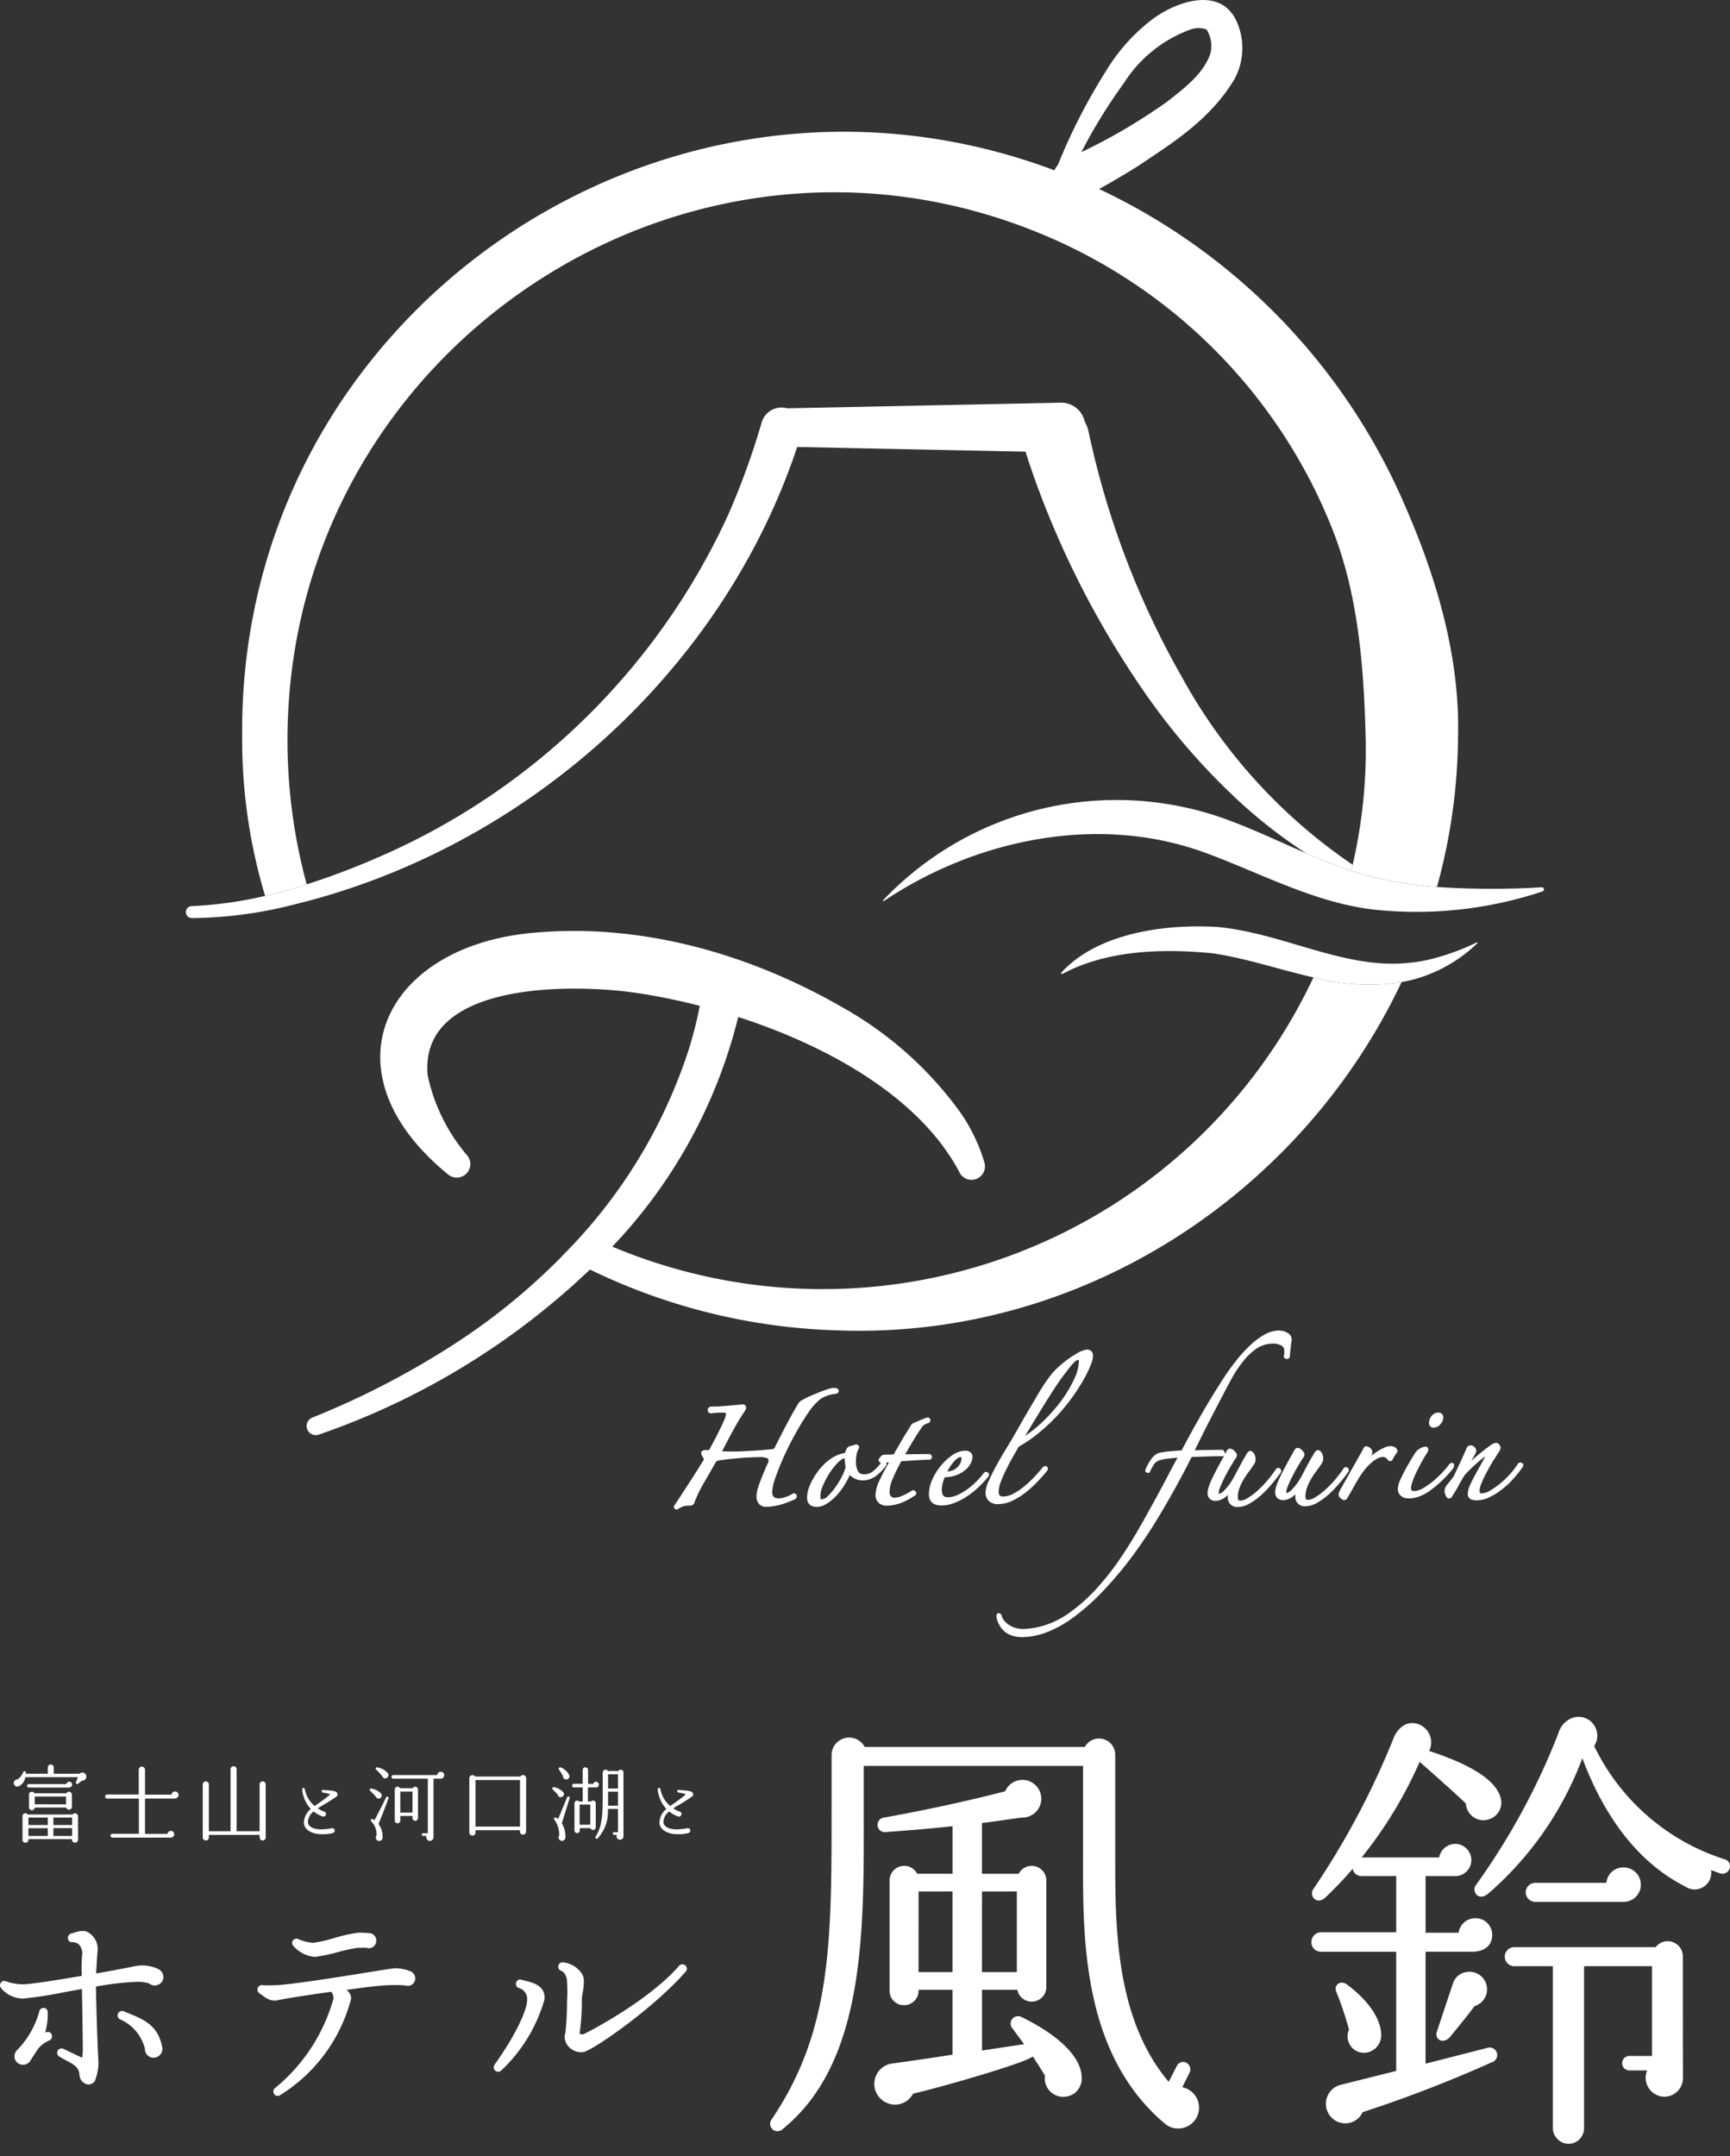 <svg xmlns="http://www.w3.org/2000/svg" width="130" height="162" viewBox="0 0 130 162"><rect x="0" y="0" width="130" height="162" fill="#333333" stroke="none"/><g transform="translate(-50 -30)"><rect width="130" height="162" transform="translate(50 30)" fill="#fff" opacity="0"/><path d="M6.443,169.734l-.3.232a.1.1,0,0,1-.157-.112l.15-.383H2.183a.918.918,0,0,1-.489.684.265.265,0,0,1-.357-.132.271.271,0,0,1,.264-.382,1.259,1.259,0,0,0,.42-.533.1.1,0,0,1,.2.038v.069H3.871v-.471a.225.225,0,0,1,.226-.226.22.22,0,0,1,.22.226v.471H6.249a.305.305,0,1,1,.194.52m-.3,4.449a.21.21,0,0,1-.226.208.2.2,0,0,1-.22-.2v-.063H2.415v.057a.21.21,0,0,1-.226.208.2.2,0,0,1-.219-.2v-1.794a.22.22,0,0,1,.4-.125H5.741a.221.221,0,0,1,.4.125Zm-.666-3.934H2.441a.131.131,0,0,1-.126-.131.126.126,0,0,1,.126-.126H5.27a.218.218,0,0,1,.433.031.228.228,0,0,1-.226.226m-3.062,2.818H3.87v-.559H2.415Zm0,.821H3.877l-.006-.583H2.415Zm3.27-2.189a.222.222,0,0,1-.434.057H2.892a.217.217,0,0,1-.433-.013v-.967a.215.215,0,0,1,.408-.094h2.4a.219.219,0,0,1,.415.094Zm-2.793-.188H5.244v-.584H2.892Zm1.4,1.556H5.7v-.559H4.291Zm0,.821H5.7V173.3H4.291Z" transform="translate(49.72 -5.953)" fill="#fff"/><path d="M15.292,171.121H13.039v2.654h1.694a.248.248,0,0,1,.251-.226.257.257,0,0,1,.252.257.262.262,0,0,1-.257.251h-4.4a.145.145,0,0,1,0-.289h2v-2.648h-2.4a.146.146,0,0,1-.138-.144.158.158,0,0,1,.138-.157h2.39v-1.864a.236.236,0,0,1,.232-.232.242.242,0,0,1,.239.232v1.876h1.995a.264.264,0,0,1,.527.019.277.277,0,0,1-.276.27" transform="translate(47.857 -5.997)" fill="#fff"/><path d="M24.1,174.037a.23.23,0,0,1-.232.226.225.225,0,0,1-.226-.226v-.194H19.826v.194a.225.225,0,0,1-.227.226.231.231,0,0,1-.232-.226v-3.984a.236.236,0,0,1,.232-.233.231.231,0,0,1,.227.233v3.513h1.631v-4.655a.23.23,0,0,1,.232-.226.225.225,0,0,1,.227.226v4.655H23.64v-3.52a.225.225,0,0,1,.226-.226.23.23,0,0,1,.232.226Z" transform="translate(45.868 -5.988)" fill="#fff"/><path d="M31.455,171.4a12.618,12.618,0,0,1-1.071.677c-.114.068-.233.14-.347.218a3.961,3.961,0,0,0,.419.227.193.193,0,0,1,.2.191.2.2,0,0,1-.28.182,2.323,2.323,0,0,1-.652-.367,1.069,1.069,0,0,0-.429.786c0,.336.4.559,1,.559a5.513,5.513,0,0,0,.74-.072.174.174,0,0,1,.087-.026.2.2,0,0,1,.192.192.2.2,0,0,1-.139.181,3.022,3.022,0,0,1-.839.088c-.642,0-1.34-.279-1.34-.885a1.339,1.339,0,0,1,.518-1.008,2.544,2.544,0,0,1-.651-1.469.1.1,0,0,1,.2-.026,2.178,2.178,0,0,0,.735,1.267,13.6,13.6,0,0,0,1.169-.858c0-.062-.466-.135-.553-.15a.106.106,0,0,1-.083-.114.1.1,0,0,1,.119-.087c.087.01.2.02.315.031.414.026.662.062.739.217a.2.2,0,0,1-.057.249" transform="translate(43.841 -6.432)" fill="#fff"/><path d="M36.06,171.129a.233.233,0,0,1-.288-.138c-.083-.1-.3-.32-.415-.433a.1.1,0,0,1,.087-.175,1.348,1.348,0,0,1,.734.383.236.236,0,0,1-.119.363m-.082,1.914a1.56,1.56,0,0,1,.308,1,.252.252,0,0,1-.232.276.255.255,0,0,1-.226-.407,1.353,1.353,0,0,0-.377-1.042c-.106-.094-.018-.226.088-.183a.5.5,0,0,1,.138.076c.3-.552.615-1.179.861-1.694a.1.1,0,1,1,.182.075c-.214.59-.54,1.437-.741,1.9m.552-3.432a.24.24,0,0,1-.282-.182c-.081-.094-.339-.371-.426-.452a.1.1,0,0,1,.087-.182,1.385,1.385,0,0,1,.765.426.243.243,0,0,1-.144.389m4.122.031h-.54v4.4a.273.273,0,0,1-.27.276.278.278,0,0,1-.275-.276.241.241,0,0,1,.019-.1h-.257a.1.1,0,0,1,0-.2h.357v-4.1h-2.6a.138.138,0,0,1-.131-.138.132.132,0,0,1,.131-.132h3.307a.262.262,0,0,1,.263-.251.26.26,0,0,1,0,.521M38.946,172.6a.207.207,0,1,1-.414,0v-.157h-.916v.345a.207.207,0,0,1-.415,0v-2.334a.209.209,0,0,1,.208-.207.2.2,0,0,1,.182.112h.966a.206.206,0,0,1,.389.094Zm-1.33-.408h.916v-1.581h-.916Z" transform="translate(42.464 -6.011)" fill="#fff"/><path d="M49.1,173.777a.236.236,0,0,1-.238.226.225.225,0,0,1-.226-.226v-.107H45.3v.188a.233.233,0,0,1-.465,0v-4.1a.235.235,0,0,1,.433-.119h3.4a.234.234,0,0,1,.433.119Zm-3.8-.377H48.64v-3.5H45.3Z" transform="translate(40.434 -6.168)" fill="#fff"/><path d="M53.433,171.027a.218.218,0,0,1-.264-.188c-.094-.1-.256-.271-.376-.389a.1.1,0,0,1,.094-.17,1.27,1.27,0,0,1,.7.377.233.233,0,0,1-.15.371m.038,1.963a1.915,1.915,0,0,1,.27,1.042.265.265,0,0,1-.232.282.262.262,0,0,1-.232-.414,1.951,1.951,0,0,0-.363-1.174.1.1,0,0,1,.112-.163.749.749,0,0,1,.169.106l.672-1.625c.044-.112.232-.068.194.057Zm.289-3.294a.247.247,0,0,1-.207-.276c-.063-.107-.251-.4-.3-.47a.107.107,0,0,1,.131-.157,1.154,1.154,0,0,1,.653.609.243.243,0,0,1-.276.295m2.271.6h-.6v1.06h.232a.2.2,0,0,1,.357.132v1.807a.205.205,0,0,1-.4.057h-.8v.175a.2.2,0,1,1-.4,0v-2.039a.2.2,0,0,1,.351-.132h.27v-1.06h-.665a.129.129,0,0,1-.132-.132.134.134,0,0,1,.132-.138h.658v-1.042a.2.2,0,0,1,.208-.2.2.2,0,0,1,.2.2v1.049h.389a.215.215,0,0,1,.207-.164.213.213,0,0,1,.214.213.2.2,0,0,1-.214.214M54.813,173.1h.8v-1.513h-.8Zm3.294.84a.264.264,0,0,1-.263.289.261.261,0,0,1-.239-.364h-.2a.1.1,0,0,1-.1-.1.1.1,0,0,1,.1-.106h.289v-1.745h-.759a2.942,2.942,0,0,1-.759,2.2.1.1,0,0,1-.157-.126c.546-.872.528-1.738.528-3.708v-1.092a.218.218,0,0,1,.4-.126h.778a.207.207,0,0,1,.382.107Zm-.414-2.271v-1.054h-.741c0,.4,0,.747-.006,1.054Zm-.741-1.292h.741v-1.067h-.741Z" transform="translate(38.743 -6.009)" fill="#fff"/><path d="M65.415,171.4a12.493,12.493,0,0,1-1.071.677c-.114.068-.233.14-.347.218a4.024,4.024,0,0,0,.418.227.193.193,0,0,1,.2.191.2.2,0,0,1-.279.182,2.3,2.3,0,0,1-.651-.367,1.065,1.065,0,0,0-.43.786c0,.336.4.559,1,.559A5.481,5.481,0,0,0,65,173.8a.177.177,0,0,1,.089-.026.2.2,0,0,1,.191.192.2.2,0,0,1-.14.181,3.013,3.013,0,0,1-.838.088c-.641,0-1.34-.279-1.34-.885a1.341,1.341,0,0,1,.517-1.008,2.544,2.544,0,0,1-.651-1.469.1.1,0,0,1,.2-.026,2.176,2.176,0,0,0,.736,1.267,13.825,13.825,0,0,0,1.168-.858c0-.062-.465-.135-.553-.15a.108.108,0,0,1-.083-.114.1.1,0,0,1,.119-.087c.088.01.2.02.316.031.414.026.662.062.74.217a.2.2,0,0,1-.057.249" transform="translate(36.596 -6.432)" fill="#fff"/><path d="M11.636,188.511a.59.59,0,0,1-.425-.153,2.975,2.975,0,0,0-.936-.119,22.071,22.071,0,0,0-3.064.357c0,.749.119,4.6.17,5.345a3.743,3.743,0,0,1-.255,1.753.559.559,0,0,1-.613.238.77.77,0,0,1-.544-.749c-.068-.715-.767-.868-1.481-1.311a.328.328,0,0,1,.272-.6c.476.221.936.459,1.413.664a4.3,4.3,0,0,0,.051-.613c-.017-1.514-.034-3.029-.068-4.545l-1.413.256a28.655,28.655,0,0,1-2.977.459,2.139,2.139,0,0,1-1.7-.8.316.316,0,0,1-.035-.323.319.319,0,0,1,.426-.17,3.593,3.593,0,0,0,1.362.221c.477,0,2.417-.306,4.323-.63a13.641,13.641,0,0,1,.017-1.446A1.1,1.1,0,0,0,6,185.515a.667.667,0,0,0-.545-.255.3.3,0,0,1-.341-.221.344.344,0,0,1,.222-.426c.374-.1.868-.307,1.242-.12a1.475,1.475,0,0,1,.748,1.532c-.034.341-.068.987-.1,1.584,1.294-.222,2.433-.443,2.911-.545a2.778,2.778,0,0,1,1.8.238.68.68,0,0,1,.341.579.643.643,0,0,1-.647.629M3.723,192.63a2.412,2.412,0,0,0-.835.6l-.579.885a.651.651,0,0,1-.578.357.642.642,0,0,1-.647-.629.715.715,0,0,1,.17-.442,6.733,6.733,0,0,0,1.685-2.877.331.331,0,0,1,.306-.323.313.313,0,0,1,.341.306,4.776,4.776,0,0,1-.2,1.549c.187-.085.393-.085.494.136a.337.337,0,0,1-.153.443m7.828,1.311a.648.648,0,0,1-.663-.681,3.275,3.275,0,0,0-1.856-2.2.319.319,0,0,1-.17-.426.332.332,0,0,1,.426-.186c1.429.578,2.553.953,2.893,2.671a.665.665,0,0,1-.63.817" transform="translate(50 -9.345)" fill="#fff"/><path d="M35.891,188.58a.518.518,0,0,1-.171-.034,10.988,10.988,0,0,0-1.361-.017c-.8.034-2.332.238-3.081.357a.784.784,0,0,1,.357.629,12.074,12.074,0,0,1-5.362,7.285.315.315,0,0,1-.442-.12.323.323,0,0,1,.085-.426,13.322,13.322,0,0,0,4.391-6.723.8.8,0,0,0-.17-.511c-1.566.221-3.183.459-4.085.647-.527.1-.918-.255-1.327-.544a.326.326,0,0,1-.068-.459.319.319,0,0,1,.341-.136,7.423,7.423,0,0,0,.868,0c1.055-.017,4.526-.562,6.824-.936,1.379-.222,2.127-.341,2.314-.341a3.379,3.379,0,0,1,1.107.238.592.592,0,0,1,.341.528.567.567,0,0,1-.562.562m-2.928-2.826a.513.513,0,0,1-.153-.034c-.17-.017-.442,0-.663,0a11.262,11.262,0,0,0-1.515.323,12.387,12.387,0,0,1-1.719.357,2.381,2.381,0,0,1-1.6-.8.324.324,0,0,1-.034-.459.336.336,0,0,1,.408-.068,3.419,3.419,0,0,0,1.089.272,10.581,10.581,0,0,0,1.634-.374,11.756,11.756,0,0,1,1.77-.392c.171,0,.579.017.8.034a.563.563,0,0,1,.544.562.57.57,0,0,1-.562.579" transform="translate(44.754 -9.379)" fill="#fff"/><path d="M47.733,195.532a.328.328,0,0,1-.477,0,.333.333,0,0,1-.034-.425c1.412-1.957,2.451-4.017,2.451-4.884a.855.855,0,0,0-.63-.886.32.32,0,0,1-.188-.426.311.311,0,0,1,.392-.186c.12.034.221.05.323.085.494.119,1.532.357,1.4,1.413a11.746,11.746,0,0,1-3.233,5.309m13.7-7.25c-2.365,2.638-6.723,5.684-7.523,5.872a1.265,1.265,0,0,1-1.09-.374,1.063,1.063,0,0,1-.271-1.106,22.569,22.569,0,0,0,.119-2.314,11.543,11.543,0,0,0-.017-1.72c-.1-.272-.153-.476-.442-.6a.3.3,0,0,1-.2-.306.323.323,0,0,1,.323-.324,1.946,1.946,0,0,1,1.4.784,1.013,1.013,0,0,1,.2.68,4.4,4.4,0,0,1-.085.8,3.773,3.773,0,0,0-.068.562,16.211,16.211,0,0,1-.17,2.536.443.443,0,0,0,.306.034c.324-.136,4.868-2.485,7.166-5.123a.329.329,0,0,1,.476-.034.325.325,0,0,1,.035.459,1.577,1.577,0,0,0-.153.17" transform="translate(39.938 -9.984)" fill="#fff"/><path d="M103.173,194.91c-6.333-5.38-6.095-14.4-6.095-20.292V168.08H80.6v3.065c0,9.023.238,19.169-6.163,24.276a.551.551,0,0,1-.783-.749c4.6-6.775,4.528-13.551,4.528-23.834v-3.643a1.322,1.322,0,0,1,2.486-.544H97.215a1.216,1.216,0,0,1,2.281.578v7.389c0,5.277-.068,12.359,4.017,17.194l.613-1.192a.521.521,0,0,1,.715-.238.56.56,0,0,1,.238.75l-.544,1.09a1.565,1.565,0,1,1-1.362,2.69m-7.457-1.975a1.393,1.393,0,0,1-1.5-1.6c-.306-.476-.612-.987-.919-1.43-.545.511-7.525,2.486-8.989,2.793a1.532,1.532,0,0,1-2.247.544,1.548,1.548,0,0,1,.578-2.792c1.226-.17,3.167-.443,4.631-.68V184.9H84.718a1.092,1.092,0,0,1-1.089,1.157,1.075,1.075,0,0,1-1.09-1.09v-8.273a1.1,1.1,0,0,1,2.077-.511h2.657v-3.575c-1.5.17-3.2.306-5.005.442a.549.549,0,1,1-.136-1.089c2.86-.511,6.367-1.26,9.091-1.975a1.416,1.416,0,1,1,1.26,1.975c-.817.1-2.349.34-3,.408v3.814h2.758a1.1,1.1,0,0,1,2.077.511v8.036a1.1,1.1,0,0,1-2.179.17H89.485v4.563l3.166-.477-.885-1.192a.556.556,0,0,1,.681-.851c3.064,1.5,4.63,3.2,4.528,4.732a1.355,1.355,0,0,1-1.26,1.26m-11-9.364h2.554v-6.06H84.718Zm4.767,0h2.622v-6.06H89.485Z" transform="translate(34.307 -5.407)" fill="#fff"/><path d="M138.685,171.638a1.317,1.317,0,0,1-1.805-1.157c-.817-.784-2.315-2.111-3.473-3.132a32.275,32.275,0,0,1-4.358,7.184h5.822a1.236,1.236,0,0,1,1.192-1.021,1.221,1.221,0,0,1,1.226,1.226,1.207,1.207,0,0,1-1.294,1.192h-2.145v4.256h2.485a1.257,1.257,0,0,1,1.26-1.09,1.237,1.237,0,0,1,1.26,1.26c0,.885-.715,1.259-1.5,1.259h-3.507v8.41l4.665-1.192a.566.566,0,0,1,.307,1.09,97.545,97.545,0,0,1-9.7,3.745,1.433,1.433,0,0,1-1.7.784,1.472,1.472,0,0,1,0-2.826l4.222-1.056v-8.954h-5.652a.7.7,0,0,1-.715-.715.727.727,0,0,1,.715-.749h5.652v-4.222h-2.588a.664.664,0,0,1-.681-.545,29.49,29.49,0,0,1-2.042,2.145c-.647.613-1.26-.1-.92-.613A60.158,60.158,0,0,0,131.4,165.68c.306-.851,1.055-1.532,2.008-1.124a1.461,1.461,0,0,1,.715,1.975c3.235,1.056,5.073,2.247,5.38,3.575a1.3,1.3,0,0,1-.817,1.532m-9.466,17.569a1.231,1.231,0,0,1-1.124-1.736,23.8,23.8,0,0,0-.919-2.758c-.307-.613.306-.987.749-.647,1.566,1.158,2.621,2.588,2.587,3.882a1.309,1.309,0,0,1-1.293,1.259m8.308-3.507c-.409.579-1.532,1.941-1.839,2.315-.511.579-1.191.2-.987-.408l1.192-3.575a1.249,1.249,0,0,1,.987-.885,1.318,1.318,0,0,1,.647,2.553m18.453-9.976c-.238-.068-.442-.17-.68-.238a1.246,1.246,0,0,1-1.941,1.226c-3.371-1.7-5.992-5-7.729-9.636a25.125,25.125,0,0,1-7.082,10.181c-.749.613-1.259-.2-.92-.647a51.442,51.442,0,0,0,6.2-11.406,1.713,1.713,0,0,1,1.056-1.158,1.409,1.409,0,0,1,1.634,2.111,16.406,16.406,0,0,0,9.806,8.512.526.526,0,0,1,.374.681.56.56,0,0,1-.715.374m-2.791,15.355a1.41,1.41,0,0,1-1.4,1.43,1.425,1.425,0,0,1-1.294-1.975H149.2a.546.546,0,1,1,0-1.09h1.668V182.7h-5.107v12.155a1.177,1.177,0,0,1-1.157,1.192,1.207,1.207,0,0,1-1.193-1.192V182.7h-2.894a.715.715,0,1,1,0-1.43h10.624a1.139,1.139,0,0,1,2.043.715Zm-4.495-13.21h-6.606a.715.715,0,0,1,0-1.43h5.346a1.262,1.262,0,0,1,1.259-1.157,1.294,1.294,0,1,1,0,2.587" transform="translate(23.274 -4.981)" fill="#fff"/><path d="M75.3,133.461a1.312,1.312,0,0,1,.3-.2,2.77,2.77,0,0,1,.354-.146,2.192,2.192,0,0,1,.31-.081c.189-.035.208-.021.31-.048.174-.046.184-.169.183-.2a.227.227,0,0,0-.212-.219.5.5,0,0,0-.146-.018,1.88,1.88,0,0,0-.512.113q-.32.106-.689.253t-.7.3a5.167,5.167,0,0,0-.5.258.752.752,0,0,0-.277.244c-.293.491-.585,1.012-.868,1.55s-.587,1.13-.913,1.779a.191.191,0,0,1-.053.063.252.252,0,0,1-.069.037l-.6.057c-.253.025-.513.045-.784.059l-.766.042c-.235.014-.4.021-.5.023-.177,0-.374,0-.588,0-.178,0-.369-.006-.586-.013q.219-.437.5-.964.291-.551.536-.983c.108-.188.223-.383.348-.582s.239-.376.358-.548a.343.343,0,0,0,.031-.335.241.241,0,0,0-.233-.108c-.178.013-.376.029-.593.049l-.649.057c-.213.019-.415.033-.608.04s-.354.013-.485.014a.263.263,0,0,0-.213.444c.032.031.074.066.213.065a2.873,2.873,0,0,1,.4-.045c.157-.007.3-.011.419-.013a.905.905,0,0,1,.242.027.206.206,0,0,1,.02.114,1.447,1.447,0,0,1-.148.456c-.105.252-.232.525-.377.81s-.286.562-.422.818-.23.434-.284.535c0,.007-.028.046-.03.053l-.283,0c-.251,0-.305.15-.317.213a.161.161,0,0,0,.006.079,2.011,2.011,0,0,0,.216.4q-.536.865-.917,1.456l-.662,1.023q-.261.4-.417.636l-.254.387a.15.15,0,0,0-.021.117.153.153,0,0,0,.067.1l.05.033a.157.157,0,0,0,.085.025.154.154,0,0,0,.082-.024,2.261,2.261,0,0,1,.263-.142c.073-.033.14-.06.2-.081a.749.749,0,0,1,.179-.036c.074-.006.16-.01.256-.012a.369.369,0,0,0,.275-.082.46.46,0,0,0,.1-.186,10.254,10.254,0,0,1,.728-1.493c.3-.509.575-.988.82-1.427a.908.908,0,0,1,.112-.144.147.147,0,0,1,.083-.041c.186-.035.409-.068.67-.1s.544-.059.835-.085.587-.045.884-.06.579-.023.843-.027a1.52,1.52,0,0,1,.435.071c.119.038.144.094.145.167a.454.454,0,0,1-.049.216q-.181.388-.384.885c-.134.327-.257.659-.368.992a2.192,2.192,0,0,0-.1.647.826.826,0,0,0,.174.529.707.707,0,0,0,.547.234,4.792,4.792,0,0,0,1.307-.232c.347-.122.636-.237.859-.34a.188.188,0,0,0,.046-.033.248.248,0,0,0,.08-.278.219.219,0,0,0-.209-.135h0a.152.152,0,0,0-.087.027,2.211,2.211,0,0,1-.5.238,1.7,1.7,0,0,1-.523.115h-.016c-.346,0-.5-.147-.5-.488A3.821,3.821,0,0,1,72,139.294a20.5,20.5,0,0,1,.835-2.008c.108-.232.23-.481.37-.747s.286-.533.438-.8.307-.527.469-.782.319-.495.469-.713a4.611,4.611,0,0,1,.718-.784" transform="translate(36.268 1.723)" fill="#fff"/><path d="M86.359,138.535a.209.209,0,0,0,.119-.194.233.233,0,0,0-.12-.191.123.123,0,0,0-.087-.026l-1.8.021q.264-.467.544-.935c.23-.385.472-.761.725-1.123a.506.506,0,0,1,.192-.173,1.131,1.131,0,0,1,.262-.114.194.194,0,0,0,.03-.011.211.211,0,0,0,.122-.275.206.206,0,0,0-.193-.136.23.23,0,0,0-.052.008q-.253.089-.582.227t-.51.225a.154.154,0,0,0-.068.062c-.1.165-.207.345-.331.539s-.251.4-.371.61l-.642,1.107-.762.024a.154.154,0,0,0-.092.034.959.959,0,0,0-.253.282.148.148,0,0,0-.019.078.214.214,0,0,0,.176.207c0,.006-.009.011-.012.017a2.89,2.89,0,0,1-.547.591,1.049,1.049,0,0,1-.681.257c-.321,0-.419-.123-.476-.217a1.362,1.362,0,0,1-.162-.686,2.863,2.863,0,0,1,.048-.585,1.264,1.264,0,0,1,.157-.429.236.236,0,0,0,.017-.182.207.207,0,0,0-.107-.118.24.24,0,0,0-.239.012.418.418,0,0,1-.111.038l-.165.035a.455.455,0,0,0-.344.309c-.03.08-.054.154-.075.222a2.475,2.475,0,0,0-.918.336,3.613,3.613,0,0,0-.822.683,3.7,3.7,0,0,0-.369.457,5.935,5.935,0,0,0-.36.584,3.931,3.931,0,0,0-.278.645,2.061,2.061,0,0,0-.109.668c0,.255.1.679.747.679h.016a1.427,1.427,0,0,0,.57-.157,3.236,3.236,0,0,0,.685-.5,4.374,4.374,0,0,0,.57-.654,5.736,5.736,0,0,0,.437-.706c.069-.133.133-.26.19-.38a1.2,1.2,0,0,0,.342.255,1.367,1.367,0,0,0,.617.151h.013a1.653,1.653,0,0,0,1.014-.351,3.6,3.6,0,0,0,.708-.723.214.214,0,0,0,.062-.191.194.194,0,0,0-.035-.076l.039,0,.186-.018a14.854,14.854,0,0,0-.716,1.361,2.748,2.748,0,0,0-.3,1.051.8.8,0,0,0,.267.66.884.884,0,0,0,.553.185h.012a3.149,3.149,0,0,0,1.031-.187,4.876,4.876,0,0,0,1.05-.548.218.218,0,0,0,.142-.152.206.206,0,0,0-.053-.186.227.227,0,0,0-.165-.084.2.2,0,0,0-.135.047,5.155,5.155,0,0,1-.7.372,1.46,1.46,0,0,1-.546.136.4.4,0,0,1-.3-.1.506.506,0,0,1-.1-.344,2.485,2.485,0,0,1,.227-.957c.149-.362.368-.811.651-1.335.146-.011.312-.021.5-.033l.648-.041c.21-.013.4-.024.579-.031s.308-.012.4-.013a.153.153,0,0,0,.067-.017m-3.586.293,0,0,.023.023,0,0Zm-4.651,2.7h0a.423.423,0,0,1-.031-.163,1.761,1.761,0,0,1,.138-.743,6.15,6.15,0,0,1,.372-.776,5.719,5.719,0,0,1,.351-.539,4.926,4.926,0,0,1,.382-.465,2,2,0,0,1,.365-.313.68.68,0,0,1,.212-.094c0,.1.01.205.02.313a2.85,2.85,0,0,0,.051.34,2.6,2.6,0,0,1-.216.6,5.829,5.829,0,0,1-.485.84,4.811,4.811,0,0,1-.6.725.8.8,0,0,1-.505.28.109.109,0,0,1-.047,0" transform="translate(33.552 1.117)" fill="#fff"/><path d="M93.255,140.369a.222.222,0,0,0-.143-.209.228.228,0,0,0-.254.07,6.176,6.176,0,0,1-.521.6,5.515,5.515,0,0,1-.682.59,4.347,4.347,0,0,1-.758.452,1.785,1.785,0,0,1-.725.178c-.233-.006-.462-.057-.467-.522a2.071,2.071,0,0,1,.087-.613,3.465,3.465,0,0,1,.127-.367,2.731,2.731,0,0,0,.871-.16,2.291,2.291,0,0,0,.674-.384,1.663,1.663,0,0,0,.406-.492,1.1,1.1,0,0,0,.138-.508.442.442,0,0,0-.147-.33.637.637,0,0,0-.43-.119,1.738,1.738,0,0,0-.957.346,4.22,4.22,0,0,0-.864.806,4.408,4.408,0,0,0-.635,1.043,2.664,2.664,0,0,0-.242,1.073c.007.545.335.844.927.844h.021a2.829,2.829,0,0,0,1.027-.215,4.987,4.987,0,0,0,.973-.527,6.571,6.571,0,0,0,.861-.709,8.155,8.155,0,0,0,.679-.747.162.162,0,0,0,.034-.1m-2.386-1.235a.436.436,0,0,1,.249-.1.214.214,0,0,1,.052.008s.009.012.009.052a.91.91,0,0,1-.309.7,1.046,1.046,0,0,1-.738.308h-.015c.043-.081.091-.162.142-.245a4.293,4.293,0,0,1,.3-.421,1.756,1.756,0,0,1,.309-.3" transform="translate(31.069 0.44)" fill="#fff"/><path d="M95.11,140.5a2.513,2.513,0,0,0,1.062-.26,5.422,5.422,0,0,0,.978-.611,8.292,8.292,0,0,0,.873-.791c.274-.286.512-.556.7-.789a.275.275,0,0,0,.087-.28.205.205,0,0,0-.128-.124c-.1-.026-.188.042-.274.131-.162.2-.361.426-.592.673a8.271,8.271,0,0,1-.743.7,4.829,4.829,0,0,1-.824.559,1.728,1.728,0,0,1-.791.225c-.2,0-.328-.061-.331-.373a2.142,2.142,0,0,1,.171-.761c.123-.319.268-.647.432-.973s.34-.654.51-.948.29-.51.386-.684a10.8,10.8,0,0,0,1.571-1.087,14,14,0,0,0,1.374-1.3,14.464,14.464,0,0,0,1.112-1.369,14.712,14.712,0,0,0,.826-1.289,8.875,8.875,0,0,0,.521-1.065,2.119,2.119,0,0,0,.186-.743.431.431,0,0,0-.138-.338.453.453,0,0,0-.322-.112,1.868,1.868,0,0,0-.785.311,7.032,7.032,0,0,0-1.182.846,5.208,5.208,0,0,0-.78.8c-.2.266-.4.546-.58.832q-.23.354-.5.82l-.562.964c-.2.336-.4.68-.6,1.032l-.579,1.014q-.163.283-.5.834c-.227.367-.459.763-.689,1.181s-.43.814-.6,1.193a2.383,2.383,0,0,0-.261.925.878.878,0,0,0,.239.61.948.948,0,0,0,.719.249Zm6.022-10.818a.174.174,0,0,1,.021.1,3.24,3.24,0,0,1-.337,1.288,9.059,9.059,0,0,1-.962,1.632,12.033,12.033,0,0,1-1.468,1.653,10.128,10.128,0,0,1-1.275,1.026l.875-1.44q.514-.845.88-1.423t.6-.928c.157-.234.279-.411.363-.529q.345-.453.565-.738a5.361,5.361,0,0,1,.366-.433.96.96,0,0,1,.216-.182.522.522,0,0,1,.116-.035.065.065,0,0,1,.039.008" transform="translate(29.918 2.502)" fill="#fff"/><path d="M116.587,137.644a.239.239,0,0,0-.1-.206.227.227,0,0,0-.212-.02.152.152,0,0,0-.078.061,9.087,9.087,0,0,1-.75.974,7.6,7.6,0,0,1-.765.76,4.352,4.352,0,0,1-.677.482,1.082,1.082,0,0,1-.482.162c-.118,0-.194-.03-.2-.208a1.987,1.987,0,0,1,.114-.712,3.907,3.907,0,0,1,.305-.644,6.624,6.624,0,0,1,.4-.6c.15-.2.291-.4.43-.614a.645.645,0,0,0,.083-.327.824.824,0,0,0-.109-.42c-.057-.092-.147-.214-.283-.214h0c-.114,0-.194.094-.267.2-.042.077-.107.189-.194.341s-.182.318-.279.5-.2.368-.3.564-.2.381-.3.551a4.318,4.318,0,0,1-.653.85c-.227.206-.328.223-.364.225,0,0-.017-.021-.017-.1a1.133,1.133,0,0,1,.093-.369c.068-.179.16-.386.27-.614s.245-.481.395-.746.318-.54.485-.8a.561.561,0,0,0,.123-.285c0-.079-.046-.16-.168-.295a.552.552,0,0,0-.359-.19c-.147,0-.234.147-.282.248l-.114.2a.286.286,0,0,0-.123-.341.142.142,0,0,0-.08-.021l-1.082.013c-.246,0-.485.009-.719.017l-.242.008q.294-.6.635-1.285.406-.811.813-1.588l.765-1.466c.238-.456.438-.83.6-1.118a8.968,8.968,0,0,1,.843-1.253,5.269,5.269,0,0,1,.783-.786,2.341,2.341,0,0,1,.713-.4,2.3,2.3,0,0,1,.677-.118,1.247,1.247,0,0,1,.69.149.431.431,0,0,1,.21.384q0,.093,0,.186a1.649,1.649,0,0,1-.035.21.152.152,0,0,0,.042.146.247.247,0,0,0,.176.078h0a.277.277,0,0,0,.19-.079.159.159,0,0,0,.046-.114,2.449,2.449,0,0,1,.02-.279l.045-.4c.015-.132.031-.253.045-.363a1.8,1.8,0,0,0,.024-.257.567.567,0,0,0-.331-.479,1.211,1.211,0,0,0-.665-.164,2.239,2.239,0,0,0-1.078.323,5.706,5.706,0,0,0-1.078.817,10.45,10.45,0,0,0-1.05,1.161c-.339.431-.662.884-.959,1.346-.544.838-1.075,1.706-1.58,2.582-.492.853-1.007,1.788-1.532,2.781-.1,0-.22.011-.35.02l-.507.04c-.176.013-.341.031-.495.057s-.279.05-.383.077a1.205,1.205,0,0,0-.5.394,3.416,3.416,0,0,0-.481.87.156.156,0,0,0,.1.208l.05.016a.157.157,0,0,0,.187-.08,5.048,5.048,0,0,1,.308-.561.725.725,0,0,1,.321-.264,2.28,2.28,0,0,1,.621-.153c.212-.028.491-.058.83-.088-.227.406-.471.861-.729,1.357q-.479.919-1.025,1.915t-1.123,2.009c-.38.664-.771,1.3-1.162,1.894a20.634,20.634,0,0,1-2.14,2.76,12.893,12.893,0,0,1-1.977,1.742,6.672,6.672,0,0,1-1.786.908,6.153,6.153,0,0,1-1.576.288,2.047,2.047,0,0,1-.746-.106,1.82,1.82,0,0,1-.517-.277,1.37,1.37,0,0,1-.312-.331.833.833,0,0,1-.125-.282.323.323,0,0,0-.143-.181.181.181,0,0,0-.164.009c-.087.055-.093.158-.087.283a2.092,2.092,0,0,0,.336.779,1.664,1.664,0,0,0,.511.462,1.814,1.814,0,0,0,.585.211,3.08,3.08,0,0,0,.508.046h.028a5.381,5.381,0,0,0,1.738-.337,8.456,8.456,0,0,0,1.93-1.04,15.978,15.978,0,0,0,2.139-1.842,28.214,28.214,0,0,0,2.354-2.749c.331-.442.694-.956,1.078-1.526s.788-1.215,1.181-1.878.8-1.369,1.193-2.091c.376-.684.743-1.381,1.091-2.074.187,0,.393-.008.616-.016l.758-.025q.365-.013.629-.016l.334,0a.155.155,0,0,0,.144-.109c-.228.407-.426.769-.578,1.058-.186.354-.326.636-.426.863a4.142,4.142,0,0,0-.218.565,1.365,1.365,0,0,0-.061.378.546.546,0,0,0,.579.6,1.131,1.131,0,0,0,.49-.112,1.664,1.664,0,0,0,.383-.262c.024-.023.049-.046.072-.069,0,.05-.006.1-.006.144a.694.694,0,0,0,.751.762h.013a1.846,1.846,0,0,0,.887-.271,5.1,5.1,0,0,0,.868-.637,8.615,8.615,0,0,0,.8-.832c.253-.3.476-.587.665-.861a.149.149,0,0,0,.028-.09" transform="translate(29.693 2.887)" fill="#fff"/><path d="M127.318,140.064a.157.157,0,0,0,.028-.09.24.24,0,0,0-.094-.206.225.225,0,0,0-.212-.022.156.156,0,0,0-.079.061,9.118,9.118,0,0,1-.749.975,7.7,7.7,0,0,1-.766.76,4.329,4.329,0,0,1-.677.482,1.082,1.082,0,0,1-.482.162c-.116,0-.194-.031-.2-.208a2,2,0,0,1,.115-.712,3.907,3.907,0,0,1,.305-.644,6.277,6.277,0,0,1,.4-.6c.149-.2.291-.4.43-.614a.654.654,0,0,0,.083-.328.819.819,0,0,0-.11-.419.367.367,0,0,0-.286-.214h0c-.115,0-.2.1-.264.2-.043.078-.109.192-.2.342s-.181.318-.279.5-.2.367-.3.563-.2.382-.3.551a4.258,4.258,0,0,1-.653.85c-.226.206-.326.223-.363.224a.184.184,0,0,1-.017-.094,1.107,1.107,0,0,1,.093-.369c.069-.18.16-.387.271-.615s.245-.482.395-.745.311-.529.485-.8a.549.549,0,0,0,.122-.285c0-.08-.046-.16-.167-.294a.486.486,0,0,0-.356-.19h0c-.143,0-.227.138-.281.248q-.425.756-.695,1.269c-.18.343-.324.633-.427.863a4.437,4.437,0,0,0-.218.566,1.391,1.391,0,0,0-.06.377.6.6,0,0,0,.171.454.648.648,0,0,0,.407.145,1.123,1.123,0,0,0,.49-.113,1.6,1.6,0,0,0,.384-.262c.024-.022.048-.045.072-.068a1.125,1.125,0,0,0-.006.143.693.693,0,0,0,.75.763h.013a1.853,1.853,0,0,0,.888-.271,5.151,5.151,0,0,0,.869-.637,8.9,8.9,0,0,0,.8-.832c.253-.3.477-.588.665-.861" transform="translate(24.012 0.498)" fill="#fff"/><path d="M132.12,138.211a.618.618,0,0,0-.348-.1,1.265,1.265,0,0,0-.52.137,3.963,3.963,0,0,0-.542.309c-.135.09-.266.187-.393.29l.013-.027a.539.539,0,0,0,.072-.237.415.415,0,0,0-.211-.363.487.487,0,0,0-.249-.1c-.116,0-.182.106-.256.245-.042.1-.122.246-.238.445s-.257.451-.415.731l-.506.9q-.269.478-.53.946a.822.822,0,0,0-.133.38.383.383,0,0,0,.161.262c.113.1.178.138.249.138.175,0,.23-.112.23-.125q.23-.373.429-.737c.128-.238.263-.47.4-.7s.286-.444.441-.651a3.643,3.643,0,0,1,.533-.57,2.347,2.347,0,0,1,.434-.317.848.848,0,0,1,.405-.135.413.413,0,0,1,.331.107.656.656,0,0,1,.074.085.226.226,0,0,0,.18.117.216.216,0,0,0,.21-.151,1.508,1.508,0,0,1,.125-.223,2.633,2.633,0,0,1,.192-.269.151.151,0,0,0,.037-.1.346.346,0,0,0-.179-.284" transform="translate(22.721 0.534)" fill="#fff"/><path d="M136.854,136.036h.008a.661.661,0,0,0,.505-.259.764.764,0,0,0,.208-.5.345.345,0,0,0-.371-.367H137.2a.631.631,0,0,0-.51.264.819.819,0,0,0-.186.515.35.35,0,0,0,.1.259.345.345,0,0,0,.253.092" transform="translate(20.878 1.218)" fill="#fff"/><path d="M137.722,139.729a.372.372,0,0,0,.031-.216.185.185,0,0,0-.119-.129c-.11-.031-.2.055-.25.115a6.388,6.388,0,0,1-.5.59,7.409,7.409,0,0,1-.7.661,5.691,5.691,0,0,1-.763.536,1.381,1.381,0,0,1-.654.212.28.28,0,0,1-.193-.054.216.216,0,0,1-.053-.172,1.484,1.484,0,0,1,.094-.449,6.122,6.122,0,0,1,.276-.677q.177-.373.394-.77c.151-.275.291-.514.407-.7a.432.432,0,0,0,.094-.158.426.426,0,0,0,.032-.155.211.211,0,0,0-.237-.2,1.117,1.117,0,0,0-.691.389c-.089.124-.206.309-.358.563s-.3.507-.443.776-.28.538-.389.791a1.716,1.716,0,0,0-.172.658.652.652,0,0,0,.107.378.767.767,0,0,0,.232.216.746.746,0,0,0,.3.1,2.048,2.048,0,0,0,.234.015h.019a2.169,2.169,0,0,0,.68-.132,3.13,3.13,0,0,0,.713-.359,8.021,8.021,0,0,0,.96-.776,7.749,7.749,0,0,0,.923-1.013.131.131,0,0,0,.02-.037" transform="translate(21.512 0.525)" fill="#fff"/><path d="M143.9,139.429a.2.2,0,0,0-.127-.132.231.231,0,0,0-.284.09,5.407,5.407,0,0,1-.574.751,6.679,6.679,0,0,1-.747.717,5.994,5.994,0,0,1-.764.537,1.261,1.261,0,0,1-.588.2.251.251,0,0,1-.163-.033s-.031-.029-.033-.159a1.577,1.577,0,0,1,.148-.574,8.38,8.38,0,0,1,.391-.831c.152-.288.317-.575.491-.854s.32-.506.443-.69a.559.559,0,0,0,.1-.283.391.391,0,0,0-.094-.236.313.313,0,0,0-.247-.132h0a.912.912,0,0,0-.441.207q-.26.181-.6.455t-.714.595l-.094.082q.054-.1.109-.189c.24-.4.259-.482.258-.542a.414.414,0,0,0-.131-.293.409.409,0,0,0-.295-.125.325.325,0,0,0-.29.181q-.194.466-.468,1.056c-.184.4-.363.772-.518,1.1-.163.212-.314.405-.45.578a.866.866,0,0,0-.236.507.941.941,0,0,0,.068.281c.063.193.154.289.291.288.1,0,.171-.082.23-.172.185-.291.344-.56.471-.8s.273-.488.433-.747a4.734,4.734,0,0,1,.374-.407c.157-.155.319-.308.488-.459s.334-.292.5-.426c.073-.06.141-.113.205-.162-.081.175-.178.364-.29.562q-.237.42-.457.823c-.149.271-.279.531-.387.773a1.617,1.617,0,0,0-.174.658.418.418,0,0,0,.275.435,1.27,1.27,0,0,0,.4.062h.017a2.257,2.257,0,0,0,.955-.243,5.307,5.307,0,0,0,.92-.577,6.526,6.526,0,0,0,.843-.786,9.338,9.338,0,0,0,.689-.859.271.271,0,0,0,.07-.234" transform="translate(20.563 0.6)" fill="#fff"/><path d="M133.844,82.958a61.7,61.7,0,0,1-7.867-.024,30.509,30.509,0,0,1-4.081-.584,21.921,21.921,0,0,1-2.354-.638c-1.166-.377-2.291-.833-3.409-1.316-2.119-.916-4.212-1.933-6.5-2.725A24.182,24.182,0,0,0,84.484,83.8c-.116.124-.147.135-.12.175h0c.024.036.055.011.2-.083,6.944-4.6,16.085-6.458,24.055-3.508,4.1,1.5,8.3,3.823,12.857,4.274A29.992,29.992,0,0,0,133.9,83.272a.161.161,0,0,0-.06-.315" transform="translate(32.003 13.704)" fill="#fff"/><path d="M104.95,92.4a40.745,40.745,0,0,1-52.688,20.23,38.226,38.226,0,0,0,9.46-17.254c6.746,2.179,13.623,6.015,16.609,11.637a1.011,1.011,0,0,0,1.9-.673,13.144,13.144,0,0,0-1.783-3.744,27.489,27.489,0,0,0-8.954-7.977c-6.926-3.975-14.99-6.292-23.059-5.577-11.34.946-16.019,10.45-6.48,18.191a1.017,1.017,0,0,0,1.433-1.417,13.618,13.618,0,0,1-3-6.052c-.669-7.03,10.761-6.891,15.547-6.216a46.726,46.726,0,0,1,4.9.992A31.235,31.235,0,0,1,58,97.837a38.787,38.787,0,0,1-9.142,15.123c-.115.112-.222.226-.341.338l.012.006A47.338,47.338,0,0,1,40.2,120.07a61.889,61.889,0,0,1-10.474,5.4.686.686,0,0,0,.491,1.281,55.9,55.9,0,0,0,20.366-12.4,45.461,45.461,0,0,0,18.664,4.573c18.364.666,34.848-10.335,42.324-26.172a16.159,16.159,0,0,1-6.621-.348" transform="translate(43.75 11.029)" fill="#fff"/><path d="M132.644,89.7c-.009-.023-.035-.024-.124.017A17.827,17.827,0,0,1,129,90.973a11.144,11.144,0,0,1-1.4.23,12.237,12.237,0,0,1-1.675.072c-4.32-.128-8.4-2.355-12.867-2.761-4.094-.231-9.021.521-11.681,3.435-.051.056.028.129.1.091,3.336-1.789,7.494-1.91,11.28-1.541h.006c2.509.368,5.019,1.232,7.564,1.81a16.159,16.159,0,0,0,6.621.348c.124-.024.247-.039.371-.067a11.008,11.008,0,0,0,5.269-2.8c.069-.067.071-.071.057-.094" transform="translate(28.375 11.124)" fill="#fff"/><path d="M130.142,77.35l-.9,4.538,3.754.532.656-3.3Z" transform="translate(22.427 13.498)" fill="#fff"/><path d="M110.392,37.712A46.681,46.681,0,0,0,87.526,14.2c.979-.538,1.924-1.1,2.87-1.691C93.141,10.681,95.83,9,97.655,6.018a4.876,4.876,0,0,0,.23-4.352c-1.219-2.829-4.769-1.5-6.559-.061A13.781,13.781,0,0,0,88.1,5.246,43.82,43.82,0,0,0,84.424,12.4a1.587,1.587,0,0,0-.257.395C54.784,1.765,22.862,23.6,23.131,55.3a40.89,40.89,0,0,0,1.724,12.008c1.053-.241,2.094-.537,3.127-.865A41.29,41.29,0,0,1,26.538,55.3C26.748,26.174,56.644,6.318,83.5,17.707A39.939,39.939,0,0,1,105.112,39.9c1.9,4.907,2.3,10.2,2.441,15.4a38.4,38.4,0,0,1-.974,9.67c-.034.149-.064.3-.1.446a21.753,21.753,0,0,0,2.354.637,30.1,30.1,0,0,0,4.08.584A43.6,43.6,0,0,0,114.5,55.3c.135-6.094-1.676-12.079-4.111-17.589M89.432,6.175a9.939,9.939,0,0,1,4.806-3.9,1.82,1.82,0,0,1,1.357-.065,2.311,2.311,0,0,1,.278,1.866c-.54,1.477-1.887,2.513-3.25,3.574a42.8,42.8,0,0,1-6.429,3.778,40.045,40.045,0,0,1,3.239-5.249" transform="translate(45.066 30)" fill="#fff"/><path d="M92.628,59.116A64.086,64.086,0,0,1,85.6,40.679a2.42,2.42,0,0,0-.3-.791,1.8,1.8,0,0,0-1.834-1.428l-20.452.42c-.019,0-.035.006-.053.007h0a1.557,1.557,0,0,0-1.943,1.082A56.816,56.816,0,0,1,58.5,46.9a51.309,51.309,0,0,1-25.916,25.55,56.891,56.891,0,0,1-5.75,2.2c-1.032.327-2.074.624-3.126.865a30.216,30.216,0,0,1-5.5.765.45.45,0,0,0,0,.9,31.725,31.725,0,0,0,7.642-1.009c17.315-4.2,32.188-17.406,37.844-34.385l17.162.353c.245.807.5,1.521.765,2.272A68.947,68.947,0,0,0,90.147,60.72a49.141,49.141,0,0,0,6.945,7.86,37.533,37.533,0,0,0,4.836,3.725c1.118.483,2.243.939,3.409,1.316.035-.148.065-.3.1-.446A40.662,40.662,0,0,1,92.628,59.116" transform="translate(46.21 21.795)" fill="#fff"/></g></svg>